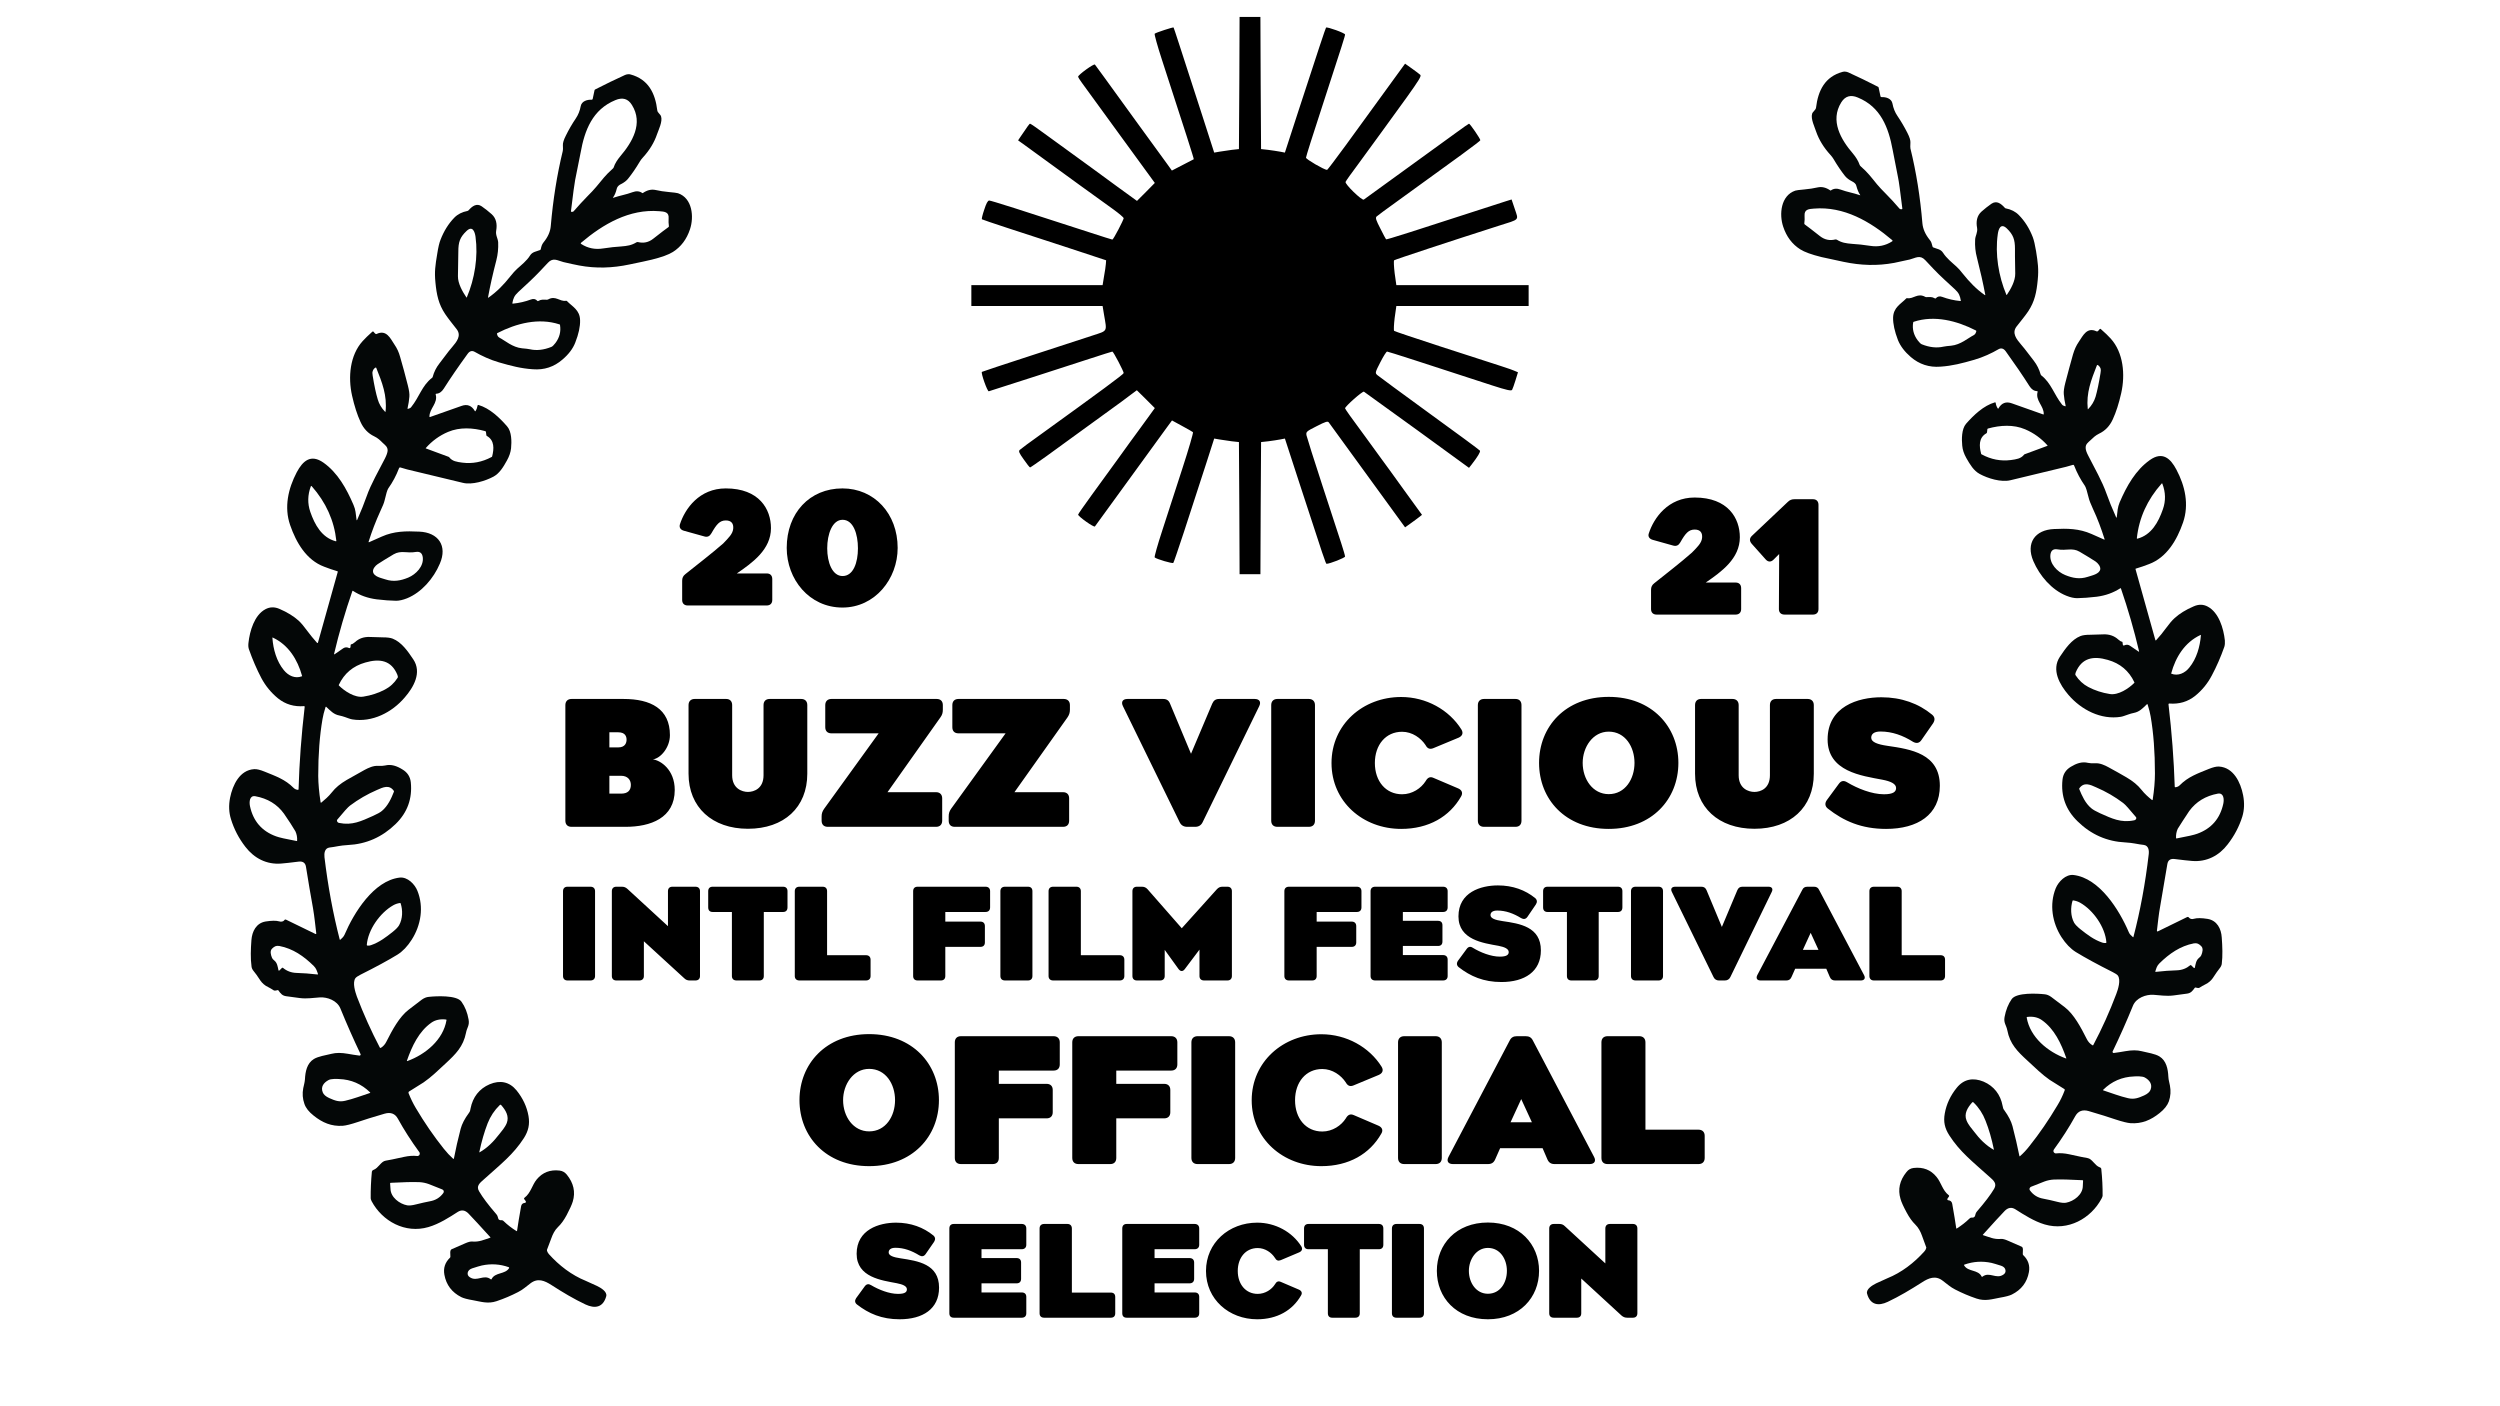 <svg version="1.2" xmlns="http://www.w3.org/2000/svg" viewBox="0 0 1920 1080" width="1920" height="1080"><style>.a{fill:#040707}</style><path class="a" d="m1625.1 397.1q0.5 1 0.6-0.1c0.5-4.3 0.6-7.4 2.2-11.2 5.4-12.6 12.3-24.8 23.2-32.5 9.6-6.8 15.8-1.4 20.4 7.4 6.7 12.6 9.8 26.8 5.1 40.5-4.7 13.6-12.5 26.9-26.1 32q-5.1 2-10.2 3.5 0 0-0.1 0-0.1 0.1-0.1 0.2 0 0 0 0.1-0.1 0.1 0 0.2l15.2 54.3q0 0.1 0.1 0.2 0.1 0 0.1 0.1 0.1 0 0.2 0 0.1-0.1 0.2-0.1 4.3-4.7 7.3-8.9 4-5.5 6.9-8.1 5.7-5.2 14.6-9 5.8-2.6 10.9 0.2c8.4 4.5 12.1 16.6 13.1 26q0.2 2.8-0.4 4.8-4.2 11.9-9.6 22-4.8 9.2-12.8 15.7-8.5 6.8-19.9 5.9-0.6 0-0.6 0.6 3.8 32.3 4.8 63.3 0 0.4 0.5 0.4 2-0.2 3.3-1.5c6.5-6.6 13.9-9.1 22.2-12.5q5.2-2.1 8-1.9c11.1 0.7 16.6 12.1 18.5 22q1.7 8.8-0.6 16.4-3.6 11.5-11.2 21.3c-6.7 8.8-16.2 13.7-27.4 12.8q-4-0.3-13.6-1.5-4.7-0.5-5.4 4-2.7 16.4-5.4 31.8c-1.3 7-1.8 12.9-2.6 19.3q0 0.2 0.1 0.3 0 0.1 0.1 0.2 0.1 0 0.2 0 0.1 0.1 0.3 0l22.5-11q0.2-0.1 0.4-0.1 0.2 0 0.4 0 0.2 0.1 0.3 0.2 0.2 0.1 0.3 0.3c0.8 1.1 2.5 1.4 3.9 0.9q3.5-1 10.4 0.1c7.3 1.2 10.5 7.6 10.9 14.3 0.5 6.9 0.8 14 0 20.4q-0.3 1.7-1.8 3.5-1.5 1.8-5.1 7.3c-1.1 1.6-3.3 3.8-6.1 5q-1.9 0.9-4 2.3-0.8 0.6-3-0.1-0.1 0-0.2 0-0.1 0-0.2 0-0.1 0.1-0.1 0.1-0.1 0.1-0.2 0.1c-1.8 2.5-3 4.1-6 4.5q-2.5 0.4-10.4 1.4c-5.7 0.7-10.2-0.2-15.3-0.5-5.8-0.4-13.4 2.4-15.8 8.4q-7.3 17.9-15.6 35.1-0.1 0.2-0.1 0.4 0 0.2 0.2 0.4 0.1 0.2 0.3 0.3 0.2 0.1 0.4 0.1 4.6-0.6 9-1.4 7.4-1.3 12.4 0c4.6 1.1 10.4 2 13.7 4 5.4 3.3 6.6 9.7 6.9 15.7 0.1 2.5 0.9 4.7 1.2 6.7q1.2 6.2-0.8 12.1-1.7 4.7-7.1 9c-6.7 5.4-13.7 8.4-22.4 7.8q-3.7-0.3-11.6-2.9-6.9-2.4-20.5-6.4-7-2-10.3 3.9-7 12.7-16.4 25.6-0.3 0.5-0.4 1 0 0.6 0.3 1.1 0.3 0.5 0.8 0.7 0.5 0.3 1 0.2 4.6-0.5 10.1 0.7 10.8 2.4 14 2.9c3.6 0.5 5.6 5.8 9.4 7.1q0.3 0 0.5 0.2 0.2 0.1 0.3 0.3 0.2 0.2 0.3 0.4 0.1 0.3 0.1 0.5 1.1 10.5 1 20.4 0 0.7-0.8 2.2c-8.2 15.4-25.8 25.1-43.6 19.9-8.2-2.4-16.2-7.6-22.5-11.6q-4.4-2.8-8.3 1.2-5.3 5.5-16.7 18.2-0.3 0.3 0.1 0.4c4.5 1.4 8.4 3.4 13.7 2.9q2-0.2 5.5 1.4 6.3 2.8 10.3 4.5 1.1 0.4 1.1 2.3 0 2-0.1 3.4 0 0.4 0.3 0.8 5.8 5.5 4.4 13.1-2.1 11.7-13.1 17.2-2.6 1.3-9.1 2.4c-5.7 1-11.2 3-18 0.7q-8.6-2.9-16.5-7c-3.6-1.8-6.1-4.2-9.5-6.7-5.5-4.3-10.8-2.1-16 1.3-8.8 5.6-17.3 10.7-26.2 14.9-7.1 3.4-13.5 2.5-15.9-6.3-0.9-3.5 4.2-6.5 7-7.9q8.4-3.8 8.6-3.9c10.9-4.4 20.5-11.8 28.4-20.6q1.1-1.2 1.4-2.5 0.2-0.4 0-0.8-1.7-4.5-3.3-9c-1-2.8-2.6-6-5.1-8.4q-3.5-3.4-6.6-9.2-3.7-6.8-4.7-10.4-3.3-11 4.6-20.7c1.4-1.8 3.1-2.8 5.4-3.1q11-1.3 17.6 6.8c3.7 4.4 4.6 10.4 9.4 14.1q0.2 0.1 0.2 0.2 0.1 0.1 0.1 0.2 0.1 0.2 0 0.3 0 0.2-0.1 0.3l-1.1 1.6q-0.1 0.2-0.2 0.4 0 0.2 0.1 0.4 0.1 0.2 0.3 0.4 0.2 0.1 0.4 0.1 2.5 0.2 3 2.7 2 11.2 3.1 18.8 0 0.1 0 0.1 0.1 0.1 0.1 0.1 0.1 0 0.1 0 0.1 0 0.2 0 5.5-3.5 9.6-7.5c1-1 1.6-0.9 2.7-0.9q0.3-0.1 0.6-0.1 0.2-0.1 0.4-0.3 0.2-0.1 0.4-0.3 0.2-0.3 0.3-0.5c0.5-1.5 0.4-2.2 1.5-3.5q9.1-10.5 13.2-17.4c2.4-4.1-0.4-6.4-3.7-9.3-13-11.7-22.6-19.1-30.7-31.7-3.5-5.4-4.7-10.5-3.5-16.9q1.9-10.7 9.2-19.7c5.4-6.7 12.6-8 20.6-4.7 7.9 3.4 13 9.9 14.6 18.6 0.3 1.5 0.4 2.3 1.4 3.5q4.7 6.5 6.2 12.1 3.1 11.9 5.3 22.9 0 0.1 0 0.1 0.1 0.1 0.1 0.1 0.1 0 0.2 0 0.1 0 0.1 0 3.9-3.4 7.3-7.8 11.5-14.4 21.5-31.3 3.2-5.2 5.5-11.3 0.1-0.2 0.1-0.4 0-0.2 0-0.4-0.1-0.2-0.2-0.4-0.2-0.1-0.4-0.2-7.2-4.4-11-6.9c-5.6-3.9-11.2-9.3-17.1-14.8-7.6-7-13.4-12.7-15.4-23.3-0.8-4-2.9-5.5-2.1-10.1q1.5-8.1 5.5-13.8c3.7-5.2 19.7-4.3 25.2-3.7q2.6 0.2 5.2 2.1 2.4 1.7 10.3 7.8c7.1 5.4 12.5 15.7 16.9 24.4q1.5 3.1 4.3 4.8 0.1 0.1 0.2 0.1 0.1 0 0.3 0 0.1-0.1 0.2-0.1 0.1-0.1 0.1-0.2 10-18.9 17.6-39.1c1.3-3.4 3.7-10.7 1.2-14.2q-0.9-1.1-3.9-2.6-17.5-8.8-28.3-15.4-6.1-3.8-11.1-11.5c-7.1-11.1-9.4-25.1-4.4-37.5 2.1-5.1 7.7-10.9 13.7-10.2 20 2.4 35.2 27 42.4 43.9 0.6 1.6 2 2.8 3.2 3.8q0 0 0.1 0 0.1 0.1 0.1 0 0.1 0 0.2 0 0-0.1 0-0.2 7.8-29.8 11.7-63.2c0.4-3 0-6.9-3.8-7.4q-2.8-0.3-7-1.1-2.6-0.5-7-0.8-21.3-1-36.8-16.2-13.6-13.2-11.6-32 0.7-6.5 6.4-9.9c4.1-2.5 8.5-4.2 13.3-3q2.4 0.5 5.2 0.3c3.8-0.3 7.6 1.5 10.5 3.1q7.9 4.3 13.7 7.7 7.4 4.3 11.5 9.5c2.5 3.2 5.6 5.9 8 7.8q0.5 0.5 0.7-0.3 1.7-11 1.7-20 0-24.7-3.3-43.8-0.6-3.7-2.3-9.1 0-0.1-0.1-0.2-0.1 0-0.2-0.1-0.1 0-0.2 0-0.1 0.1-0.2 0.2c-3.2 3.1-5.7 5.7-9.8 6.5q-2.4 0.5-4.3 1.2c-1.7 0.5-3.9 1.5-5.7 1.8-15.4 2.5-30.5-5.4-40.3-16.8-6.7-7.8-13.3-19.2-6.6-29.3 4.2-6.3 9-13.2 15.8-15.9q2.5-1 7.5-1 2.8 0 10-0.3 6.9-0.3 11.6 4 1.7 1.5 2.7 1.6 0.5 0.1 0.5 0.5l0.2 1.5q0.1 1.4 1.3 0.8 2.2-1 4.2 0.3 3.6 2.4 6.6 4.5 0.6 0.5 0.4-0.3-5.7-24.2-13.9-48.1 0-0.1-0.1-0.2-0.1 0-0.1 0-0.1-0.1-0.2-0.1-0.1 0.1-0.1 0.1c-5.5 3.5-11.3 5.6-18.2 6.5q-8.5 1-15 1.1-3.6 0-8.3-1.9c-11.2-4.5-20.4-15.2-25.3-26.6-5.9-13.8 1.3-24 15.9-24.6 10.2-0.5 19.3-0.4 28.8 3.8q2.4 1.1 9.7 4.3 0.5 0.2 0.3-0.4c-2.6-8.2-5.3-15.5-8.9-23.2q-2.7-5.9-3.2-8.2-1.9-7.9-3-9.5-5-7.2-8.2-15.4-0.3-1-1.3-0.6-2.8 0.9-4.9 1.4-31.1 7.5-42.7 10.3c-7.2 1.8-17.5-1.4-23.7-4.8-4.6-2.5-7.4-7.2-10.3-12.3q-2.7-4.8-3.1-9.4c-0.5-5.1-0.5-12.8 2.9-16.8 5.9-6.7 13.5-14 22.2-16.5q0.5-0.1 0.6 0.4 0.3 2.4 1.6 4.3 0.2 0.4 0.5 0 3.6-6.4 10.4-3.9 8.3 3 24 8.5 0.4 0.1 0.4-0.3c0.1-6.4-6.6-10.3-4.7-17.1q0.1-0.4-0.4-0.5-3.5-0.1-5.9-3.9-7.4-11.7-18.2-26.7-2.5-3.4-5.7-1.5c-4.9 2.9-11.8 6.1-18.4 8-9.4 2.7-16.9 4.7-26.1 5.3q-12.9 1-22.7-7.4-7.1-6.1-9.9-13.1-3.8-9.9-3.7-17.1c0.2-8 6.1-10.6 10-14.7q0.3-0.4 0.8-0.3c5 0.8 7.9-4.3 13.9-1q0.3 0.2 0.8 0.2c2.7 0 4.1-0.5 6.7 1q0.4 0.2 0.6-0.1 2-2.2 4.9-1.1 6.7 2.5 14 3.2 0.4 0.1 0.3-0.4c-0.6-3.6-1.4-5.7-4.4-8.5-5.4-5-11.4-10.3-16.6-15.8q-3.1-3.3-6.3-6.7c-4.1-4.4-7.5-1.6-11.9-0.5q-6.9 1.6-12 2.6c-13 2.4-25.5 2-38.8-0.8q-12.1-2.5-17.1-3.7-11.3-2.8-16.2-5.9-9.3-5.9-13.1-17.4c-3.2-9.5-1.9-23.9 9.3-27.7q1.2-0.4 6.9-0.9 5.6-0.5 10.4-1.6 4.7-1 9.5 2.3 0.3 0.3 0.6 0 3.1-2.2 7.4-0.6c5.1 1.9 9.6 2.5 14.8 4.3q0.5 0.2 0.2-0.2-1.8-2.6-2.9-6.9c-0.3-1.6-1.7-2.7-3.3-3.5q-3.4-1.7-5.4-4.1-4.5-5.7-8.8-13-1-1.7-2.4-3.2-7.7-8.4-11-17.9c-1-3.2-4.3-9.8-3.1-13.7 0.5-1.7 2.7-2.8 3-4.6 1.6-13.4 6.9-23.9 20.4-27.6 1.4-0.4 3-0.2 4.4 0.4q11.2 5.1 22.9 11.1 0.3 0.2 0.4 0.6l1.4 6.6q0.1 0.2 0.1 0.3 0.1 0.1 0.2 0.2 0.2 0.1 0.3 0.1 0.1 0.1 0.3 0.1c3.3-0.2 7.6 1.1 8.3 4.9q1 5.4 3.8 9.5 4.2 6.2 7.7 13.1 2.5 4.9 2.3 7.5-0.2 3.5 0 4.4 6.7 27.2 9.2 57.5 0.6 6.5 5.6 12.7c1.3 1.5 1.6 2.9 2.2 5.2q0.1 0.4 0.5 0.6c2.8 1.2 5.8 1.3 7.6 4.2 2.6 4.1 6.9 7.5 10.1 10.4q2.1 1.8 5.2 5.8c4.9 6.1 10.2 11.7 16.7 16.2q0.5 0.3 0.4-0.2-2.5-13.2-6.4-28.5-1.8-6.6-1.4-13.8c0.1-3.1 2.1-5.5 1.5-9.1-0.9-4.7-0.2-9.3 3.4-12.5q3.6-3.2 7.6-6c4.1-2.8 7.5 0 10.3 3.1q0.2 0.3 0.6 0.4 6.3 1.2 10.2 5.2 6.8 6.9 10.7 17 1.3 3.5 2.5 10.7c1.4 8.9 2.1 13.8 1.3 21.9-0.9 9.5-2.3 16.8-7.4 24.4-2.7 4-5.9 7.7-8.9 11.6-3.8 5 0 9.7 3.4 13.7 3.6 4.1 6.6 8.5 9.9 12.6q3.6 4.7 5.2 10.4 0.1 0.4 0.4 0.7c7.8 6 9.8 14.7 16.1 22.6 0.6 0.7 1.4 0.9 2.3 1.2q0.1 0.1 0.2 0 0.1 0 0.1 0 0.1-0.1 0.1-0.2 0.1-0.1 0-0.2-1.1-4.9-1.4-8.9-0.3-3 1.2-8.8 3.1-11.9 5.9-21.8c1.1-3.6 2.3-6.5 4.5-9.7 3.1-4.5 6.1-11.5 13.6-7.9q0.5 0.2 0.8-0.1 0.9-0.6 1.4-1.5 0.1-0.1 0.3-0.2 0.1-0.1 0.2-0.1 0.2 0 0.4 0 0.1 0.1 0.2 0.2 4.7 4.1 7.5 7.2c9.8 10.8 11.3 27.7 8.1 41.9q-2.7 12-6.5 20.2-3.5 7.7-10.6 11c-2.8 1.4-4.4 3-6.5 5-1.9 1.8-3.9 3-3.7 6.1q0.1 2.2 2 5.8c4.9 9.7 10.6 19.4 14.1 29.4q2.7 7.7 7.2 17.7zm-202-279.1c2.1 2.5 4.1 5.6 5.1 8.6q0.2 0.6 1 1.3c5.2 4.5 7.9 8.2 12.3 13.6q2.5 3 7.1 7.6 4.9 4.9 10.1 11c0.5 0.6 1.2 0.7 1.9 0.6q0.4-0.1 0.4-0.5-2.4-19.9-3.3-23.9-3.3-16.6-4.1-21c-3.2-17.4-9.2-33.2-26.8-40.4q-8.2-3.5-12.7 3.7c-8.8 14.1-0.3 28.6 9 39.4zm-13.6 65.9q0.2 0 0.3 0 0.2 0 0.3 0 0.2 0 0.3 0.1 0.1 0 0.3 0.1c3.7 2.3 6.9 2.8 11.9 3.2q5.8 0.3 13.7 1.5 9.2 1.5 16.8-3.4 0.7-0.4 0.1-1c-16.9-14.3-37.1-26.1-60.1-24.2-4.1 0.3-7.5 0.6-7.2 5.5q0.2 3.1-0.2 5.9 0 0.5 0.4 0.8 2.8 2 11.7 9 5.3 4.1 11.7 2.5zm131.8 42.5c3-4.4 6.5-10.7 6.4-16.3q-0.3-16.6-0.2-19c0-7.1-1.3-10.9-6.3-15.7-4.8-4.5-6.4 0.8-6.9 4.4-2.2 15.3 0.6 32.3 6.6 46.6q0 0 0.1 0.1 0 0 0.1 0 0 0 0.1 0 0 0 0.1-0.1zm-71.5 20.7q-0.1 0-0.2 0.1 0 0-0.1 0.1-0.1 0.1-0.1 0.2-0.1 0.1-0.1 0.2-1.2 7.4 3.5 13.7 1.9 2.5 3.1 3 8.9 3.6 16.8 1.8 2-0.4 5.7-0.7c7.4-0.7 13.2-6 17.4-8.1 1.3-0.7 1.7-1.9 2-3q0.1-0.4-0.3-0.6c-14.7-7.5-31.8-11.9-47.7-6.7zm141.4 33.3q-0.5-0.4-0.8 0.2c-4.4 11.3-8.3 21.1-7 33.5q0 0.4 0.3 0.1 4.1-4.2 5.7-9.5 1.9-6.5 3.8-18.2 0.4-2.4 0.1-3.3-0.6-1.8-2.1-2.8zm-85.7 52.4c-6 3.4-5.5 9.9-4 15.6q0 0.1 0 0.2 0.1 0.1 0.2 0.2 0 0 0.1 0.1 0.1 0.1 0.2 0.1 10.7 5.8 22.4 4.3c4.2-0.6 7.5-1 10-4q0.2-0.4 0.7-0.5l17.3-6.4q0.2-0.1 0.1-0.3-7.3-8.2-17.2-12.4c-8.9-3.8-19.1-3.2-28.5-0.6q-0.1 0-0.2 0.1-0.1 0.1-0.1 0.1-0.1 0.1-0.2 0.2 0 0.1 0 0.2l-0.3 2.4q-0.1 0.5-0.5 0.7zm134.6 38.6q-16.5 18.6-19 41.9 0 0.1 0 0.2 0.1 0.1 0.1 0.1 0.1 0.1 0.2 0.1 0.1 0 0.1 0c10.8-2.8 16.2-12.8 19.6-22.6q3.4-9.6-0.4-19.6-0.2-0.6-0.6-0.1zm-80 50.5q-4.8-0.8-5.4 4.2c-0.7 6.8 5.2 13 11.3 15.5 5.8 2.4 11.3 3.4 17.4 1.4 3.3-1.1 8.9-2.1 9.6-5.8 0.3-2.2-1.8-4.7-3.5-5.9q-3.9-2.6-12.4-7.6c-5.6-3.3-10.3-0.6-17-1.8zm87.4 95.2q0 0.1 0 0.1 0 0.1 0 0.1 0 0 0 0.1 0.1 0 0.1 0c5.1 2 10.4-0.4 13.8-4.7 5.6-6.8 8.2-16.1 8.9-24.8q0-0.5-0.4-0.2c-11.9 5.6-19 16.8-22.4 29.4zm-48.7-10.3c-11-3.2-19.9-1.7-24.6 9.5q-0.6 1.5-0.2 2.2 3.9 6 9.8 9.1 7.6 4 16.5 5.4c6.5 1.1 14.5-4.2 18.8-8.5q0.2-0.2 0.1-0.5-6.2-13.2-20.4-17.2zm-8.9 97.9c-4.6-2.1-9.3-4.3-12.9 0.6q-0.3 0.4-0.1 0.8c2 4.9 4.6 10.9 9.3 14.7q1.9 1.6 6.7 3.8c9 4 16 7.5 26.1 5.4q1.5-0.3 1.7-1.7 0-0.4-0.3-0.8-7.6-9.2-9.8-10.8-9.5-7.2-20.7-12zm66.6 25.5q-3.8 5.8-4 6.3-1.5 3.3-1.3 7.1 0 0.4 0.5 0.3 12.4-2.3 15.8-3.6 16.3-5.9 20-23.1c0.7-3.3 0.4-8.5-4.2-7.7q-14.1 2.6-22 13.4-1.3 1.8-4.8 7.3zm-79.1 63q-2.4-1.3-5.2-1.7 0 0-0.1 0-0.1 0-0.2 0.1 0 0-0.1 0.1 0 0.1-0.1 0.1c-1.6 5.3-1.5 11.8 1.2 16.8q1.2 2.1 4.8 5c5.4 4.3 10.4 8.1 16.8 10.3q1.4 0.5 2.8 0.3 0.4 0 0.4-0.5c-0.9-11.6-10-24.7-20.3-30.5zm84.7 48.1q0.4-0.3 0.8 0.1l1.8 1.8q0.8 0.7 1-0.3c0.5-2.4 0.9-5.4 3-7.1q1.6-1.3 1.9-2.2c0.9-2.2 1.8-5.3-0.2-7.1-1.7-1.6-2.9-2.4-5.5-2-10.4 2-18.9 7.9-26.5 15.4-1.9 1.9-2.3 3.6-3.1 6.1q-0.1 0.1 0 0.2 0 0 0 0.1 0.1 0.1 0.2 0.1 0 0 0.1 0 8.8-1 16.3-1.2 5.8-0.2 10.2-3.9zm-114 42.1q-4.6-3.2-11.2-2.4-0.5 0.1-0.4 0.5c2.6 15.1 16.2 26.4 30.2 31.4q0 0 0.1 0 0 0 0.1 0 0-0.1 0-0.1 0-0.1 0-0.2c-3.9-11.2-9.2-22.5-18.8-29.2zm70.9 43.3q-13.9 0.5-23.8 10.3-0.1 0-0.1 0.1 0 0 0 0.1 0 0.1 0.1 0.1 0 0 0.1 0.1c6.4 2.1 12.9 4.6 19 6 4.7 1.1 7.9-0.1 12.4-2.1q3.9-1.8 4.9-4.3c1.7-4.3-0.8-7.5-4.4-9.5-2-1.1-6.6-0.9-8.2-0.8zm-124.5 20.1c-3.4 3.9-6.3 8.5-4.2 13.7 1.3 3.3 4 6.3 5.8 8.6 4.3 5.7 9 10.5 15 13.9q0 0 0.1 0 0 0 0.1 0 0-0.1 0-0.1 0.1-0.1 0-0.1-2.5-12.3-6.4-22.1-3.1-8.1-9.2-14-0.6-0.6-1.2 0.1zm54.8 73.8q4.4 0.8 10.7 2.4 4.2 1.1 6.7 0.7c6-1.1 12.8-6.2 12.9-12.7q0-1.1 0.2-4.1 0.1-0.5-0.4-0.5-14.3-0.8-22.1-0.5-3.7 0.2-7.2 1.5-7.3 2.8-10.4 4.1-0.3 0.2-0.6 0.5-0.3 0.3-0.4 0.7-0.1 0.4 0 0.8 0 0.4 0.3 0.7 3.8 5.3 10.3 6.4zm-46.8 59.9c5.4-4.2 10.5 2.2 16.1-1.6q2-1.3 1.6-3.5-0.4-2.3-3.3-3.3-5.3-1.7-7.4-2.2-10.6-2.3-20.8 1.3-0.1 0-0.2 0.1 0 0.1-0.1 0.2 0 0.1 0 0.2 0 0.1 0.1 0.2c3 5 10.8 3 13.4 8.5q0.3 0.4 0.6 0.1z"/><path class="a" d="m274.4 399.1q-0.5 1-0.6-0.1c-0.6-4.3-0.6-7.4-2.3-11.2-5.4-12.6-12.2-24.8-23.1-32.5-9.7-6.8-15.8-1.4-20.5 7.4-6.6 12.6-9.8 26.8-5.1 40.5 4.7 13.6 12.5 26.9 26.1 32q5.1 2 10.2 3.5 0.1 0 0.1 0 0.1 0.1 0.1 0.2 0.1 0 0.1 0.1 0 0.1 0 0.2l-15.2 54.3q-0.1 0.1-0.1 0.2-0.1 0-0.2 0.1-0.1 0-0.2 0-0.1-0.1-0.2-0.1-4.2-4.7-7.3-8.9-4-5.5-6.8-8.1-5.8-5.2-14.6-9-5.8-2.6-11 0.2c-8.4 4.5-12 16.6-13 26q-0.3 2.8 0.4 4.8 4.2 11.9 9.5 22 4.9 9.2 12.9 15.7 8.5 6.8 19.9 5.9 0.6 0 0.5 0.6-3.8 32.3-4.7 63.3-0.1 0.4-0.5 0.4-2-0.2-3.3-1.5c-6.5-6.6-14-9.1-22.3-12.5q-5.1-2.1-8-1.9c-11.1 0.7-16.5 12.1-18.5 22q-1.7 8.8 0.7 16.4 3.5 11.5 11.1 21.3c6.8 8.8 16.3 13.7 27.5 12.8q4-0.3 13.5-1.5 4.8-0.5 5.5 4 2.6 16.4 5.4 31.8c1.2 7 1.7 12.9 2.5 19.3q0 0.2 0 0.3-0.1 0.1-0.2 0.2-0.1 0-0.2 0-0.1 0.1-0.2 0l-22.6-11q-0.1-0.1-0.3-0.1-0.2 0-0.4 0-0.2 0.1-0.4 0.2-0.1 0.1-0.2 0.3c-0.8 1.1-2.5 1.4-4 0.9q-3.4-1-10.4 0.1c-7.2 1.2-10.4 7.6-10.9 14.3-0.5 6.9-0.8 14 0.1 20.4q0.2 1.7 1.7 3.5 1.6 1.8 5.2 7.3c1.1 1.6 3.3 3.8 6.1 5q1.8 0.9 3.9 2.3 0.8 0.6 3.1-0.1 0 0 0.1 0 0.1 0 0.2 0 0.1 0.1 0.2 0.1 0.1 0.1 0.1 0.1c1.8 2.5 3 4.1 6.1 4.5q2.4 0.4 10.4 1.4c5.6 0.7 10.2-0.2 15.3-0.5 5.8-0.4 13.3 2.4 15.8 8.4q7.3 17.9 15.5 35.1 0.1 0.2 0.1 0.4 0 0.2-0.1 0.4-0.2 0.2-0.4 0.3-0.2 0.1-0.4 0.1-4.6-0.6-9-1.4-7.3-1.3-12.4 0c-4.6 1.1-10.3 2-13.6 4-5.4 3.3-6.6 9.7-6.9 15.7-0.2 2.5-0.9 4.7-1.3 6.7q-1.2 6.2 0.9 12.1 1.6 4.7 7.1 9c6.7 5.4 13.7 8.4 22.4 7.8q3.7-0.3 11.5-2.9 6.9-2.4 20.6-6.4 7-2 10.2 3.9 7 12.7 16.4 25.6 0.4 0.5 0.4 1 0 0.6-0.2 1.1-0.3 0.5-0.8 0.7-0.5 0.3-1.1 0.2-4.5-0.5-10 0.7-10.8 2.4-14.1 2.9c-3.6 0.5-5.6 5.8-9.4 7.1q-0.2 0-0.4 0.2-0.2 0.1-0.4 0.3-0.2 0.2-0.2 0.4-0.1 0.3-0.2 0.5-1 10.5-0.9 20.4 0 0.7 0.7 2.2c8.2 15.4 25.8 25.1 43.6 19.9 8.3-2.4 16.3-7.6 22.5-11.6q4.4-2.8 8.3 1.2 5.3 5.5 16.8 18.2 0.3 0.3-0.2 0.4c-4.4 1.4-8.4 3.4-13.7 2.9q-1.9-0.2-5.5 1.4-6.3 2.8-10.3 4.5-1 0.4-1.1 2.3 0 2 0.1 3.4 0.1 0.4-0.3 0.8-5.7 5.5-4.3 13.1 2.1 11.7 13 17.2 2.6 1.3 9.1 2.4c5.7 1 11.3 3 18 0.7q8.6-2.9 16.5-7c3.6-1.8 6.2-4.2 9.5-6.7 5.6-4.3 10.8-2.1 16.1 1.3 8.7 5.6 17.2 10.7 26.1 14.9 7.2 3.4 13.6 2.5 16-6.3 0.9-3.5-4.2-6.5-7.1-7.9q-8.3-3.8-8.6-3.9c-10.9-4.4-20.5-11.8-28.4-20.6q-1-1.2-1.4-2.5-0.1-0.4 0-0.8 1.7-4.5 3.4-9c1-2.8 2.5-6 5-8.4q3.6-3.4 6.7-9.2 3.6-6.8 4.7-10.4 3.3-11-4.6-20.7c-1.5-1.8-3.2-2.8-5.5-3.1q-10.9-1.3-17.6 6.8c-3.6 4.4-4.5 10.4-9.4 14.1q-0.1 0.1-0.2 0.2-0.1 0.1-0.1 0.2 0 0.2 0 0.3 0.1 0.2 0.1 0.3l1.2 1.6q0.1 0.2 0.1 0.4 0 0.2-0.1 0.4-0.1 0.2-0.2 0.4-0.2 0.1-0.4 0.1-2.6 0.2-3 2.7-2 11.2-3.1 18.8 0 0.1-0.1 0.1 0 0.1-0.1 0.1 0 0-0.1 0-0.1 0-0.1 0-5.6-3.5-9.7-7.5c-0.9-1-1.6-0.9-2.7-0.9q-0.3-0.1-0.5-0.1-0.3-0.1-0.5-0.3-0.2-0.1-0.4-0.3-0.1-0.3-0.2-0.5c-0.6-1.5-0.4-2.2-1.6-3.5q-9.1-10.5-13.1-17.4c-2.5-4.1 0.4-6.4 3.7-9.3 13-11.7 22.6-19.1 30.7-31.7 3.4-5.4 4.6-10.5 3.5-16.9q-1.9-10.7-9.2-19.7c-5.5-6.7-12.7-8-20.6-4.7-8 3.4-13 9.9-14.7 18.6-0.2 1.5-0.4 2.3-1.3 3.5q-4.8 6.5-6.3 12.1-3.1 11.9-5.2 22.9 0 0.1-0.1 0.1 0 0.1-0.1 0.1-0.1 0-0.1 0-0.1 0-0.2 0-3.8-3.4-7.3-7.8-11.5-14.4-21.5-31.3-3.1-5.2-5.5-11.3-0.1-0.2-0.1-0.4 0-0.2 0.1-0.4 0-0.2 0.2-0.4 0.1-0.1 0.3-0.2 7.2-4.4 11-6.9c5.7-3.9 11.3-9.3 17.2-14.8 7.5-7 13.3-12.7 15.4-23.3 0.7-4 2.8-5.5 2-10.1q-1.4-8.1-5.5-13.8c-3.6-5.2-19.7-4.3-25.1-3.7q-2.6 0.2-5.3 2.1-2.4 1.7-10.2 7.8c-7.1 5.4-12.6 15.7-17 24.4q-1.5 3.1-4.2 4.8-0.1 0.1-0.3 0.1-0.1 0-0.2 0-0.1-0.1-0.2-0.1-0.1-0.1-0.2-0.2-9.9-18.9-17.6-39.1c-1.2-3.4-3.6-10.7-1.1-14.2q0.9-1.1 3.8-2.6 17.6-8.8 28.4-15.4 6.1-3.8 11-11.5c7.1-11.1 9.4-25.1 4.4-37.5-2-5.1-7.6-10.9-13.7-10.2-19.9 2.4-35.1 27-42.3 43.9-0.7 1.6-2.1 2.8-3.2 3.8q-0.1 0-0.1 0-0.1 0.1-0.2 0-0.1 0-0.1 0-0.1-0.1-0.1-0.2-7.7-29.8-11.7-63.2c-0.3-3 0.1-6.9 3.9-7.4q2.7-0.3 6.9-1.1 2.6-0.5 7.1-0.8 21.2-1 36.8-16.2 13.5-13.2 11.6-32-0.7-6.5-6.5-9.9c-4-2.5-8.5-4.2-13.2-3q-2.4 0.5-5.2 0.3c-3.8-0.3-7.6 1.5-10.6 3.1q-7.8 4.3-13.7 7.7-7.4 4.3-11.4 9.5c-2.5 3.2-5.7 5.9-8 7.8q-0.6 0.5-0.7-0.3-1.7-11-1.8-20 0-24.7 3.3-43.8 0.6-3.7 2.3-9.1 0-0.1 0.1-0.2 0.1 0 0.2-0.1 0.1 0 0.2 0 0.1 0.1 0.2 0.2c3.3 3.1 5.7 5.7 9.9 6.5q2.3 0.5 4.3 1.2c1.6 0.5 3.8 1.5 5.6 1.8 15.4 2.5 30.6-5.4 40.3-16.8 6.8-7.8 13.4-19.2 6.6-29.3-4.2-6.3-9-13.2-15.8-15.9q-2.5-1-7.5-1-2.8 0-10-0.3-6.9-0.3-11.5 4-1.7 1.5-2.8 1.6-0.4 0.1-0.5 0.5l-0.1 1.5q-0.2 1.4-1.4 0.8-2.1-1-4.2 0.3-3.6 2.4-6.5 4.5-0.6 0.5-0.5-0.3 5.7-24.2 14-48.1 0-0.1 0.1-0.2 0 0 0.1 0 0.1-0.1 0.1-0.1 0.1 0.1 0.2 0.1c5.4 3.5 11.3 5.6 18.2 6.5q8.4 1 14.9 1.1 3.6 0 8.4-1.9c11.1-4.5 20.4-15.2 25.2-26.6 6-13.8-1.2-24-15.8-24.6-10.3-0.5-19.4-0.4-28.8 3.8q-2.5 1.1-9.7 4.3-0.6 0.2-0.4-0.4c2.6-8.2 5.4-15.5 8.9-23.2q2.8-5.9 3.3-8.2 1.8-7.9 2.9-9.5 5.1-7.2 8.2-15.4 0.4-1 1.4-0.6 2.7 0.9 4.8 1.4 31.2 7.5 42.8 10.3c7.1 1.8 17.4-1.4 23.7-4.8 4.5-2.5 7.4-7.2 10.2-12.3q2.7-4.8 3.2-9.4c0.5-5.1 0.5-12.8-3-16.8-5.8-6.7-13.4-14-22.1-16.5q-0.5-0.1-0.6 0.4-0.4 2.4-1.6 4.3-0.3 0.4-0.5 0-3.7-6.4-10.4-3.9-8.4 3-24.1 8.5-0.3 0.1-0.4-0.3c0-6.4 6.7-10.3 4.8-17.1q-0.1-0.4 0.3-0.5 3.5-0.1 5.9-3.9 7.4-11.7 18.3-26.7 2.4-3.4 5.6-1.5c5 2.9 11.9 6.1 18.5 8 9.4 2.7 16.8 4.7 26.1 5.3q12.9 1 22.6-7.4 7.2-6.1 9.9-13.1 3.9-9.9 3.7-17.1c-0.1-8-6.1-10.6-10-14.7q-0.3-0.4-0.8-0.3c-5 0.8-7.9-4.3-13.8-1q-0.4 0.2-0.8 0.2c-2.7 0-4.1-0.5-6.8 1q-0.3 0.2-0.6-0.1-1.9-2.2-4.9-1.1-6.7 2.5-13.9 3.2-0.5 0.1-0.4-0.4c0.6-3.6 1.5-5.7 4.5-8.5 5.4-5 11.3-10.3 16.5-15.8q3.2-3.3 6.3-6.7c4.1-4.4 7.5-1.6 12-0.5q6.8 1.6 12 2.6c12.9 2.4 25.5 2 38.7-0.8q12.2-2.5 17.1-3.7 11.3-2.8 16.2-5.9 9.3-5.9 13.1-17.4c3.2-9.5 1.9-23.9-9.2-27.7q-1.3-0.4-6.9-0.9-5.6-0.5-10.4-1.6-4.8-1-9.6 2.3-0.3 0.3-0.6 0-3.1-2.2-7.4-0.6c-5.1 1.9-9.5 2.5-14.8 4.3q-0.5 0.2-0.2-0.2 1.9-2.6 2.9-6.9c0.4-1.6 1.7-2.7 3.4-3.5q3.4-1.7 5.3-4.1 4.6-5.7 8.9-13 1-1.7 2.4-3.2 7.7-8.4 10.9-17.9c1.1-3.2 4.4-9.8 3.1-13.7-0.5-1.7-2.7-2.8-2.9-4.6-1.6-13.4-7-23.9-20.5-27.6-1.3-0.4-2.9-0.2-4.3 0.4q-11.2 5.1-22.9 11.1-0.4 0.2-0.5 0.6l-1.4 6.6q0 0.2-0.1 0.3-0.1 0.1-0.2 0.2-0.1 0.1-0.2 0.1-0.2 0.1-0.3 0.1c-3.4-0.2-7.7 1.1-8.4 4.9q-1 5.4-3.8 9.5-4.2 6.2-7.6 13.1-2.5 4.9-2.3 7.5 0.2 3.5-0.1 4.4-6.6 27.2-9.2 57.5-0.5 6.5-5.6 12.7c-1.2 1.5-1.6 2.9-2.1 5.2q-0.1 0.4-0.5 0.6c-2.8 1.2-5.9 1.3-7.7 4.2-2.5 4.1-6.9 7.5-10.1 10.4q-2 1.8-5.2 5.8c-4.8 6.1-10.2 11.7-16.7 16.2q-0.4 0.3-0.3-0.2 2.4-13.2 6.4-28.5 1.7-6.6 1.4-13.8c-0.2-3.1-2.2-5.5-1.5-9.1 0.8-4.7 0.1-9.3-3.5-12.5q-3.6-3.2-7.6-6c-4-2.8-7.5 0-10.2 3.1q-0.3 0.3-0.7 0.4-6.3 1.2-10.2 5.2-6.7 6.9-10.6 17-1.4 3.5-2.5 10.7c-1.5 8.9-2.2 13.8-1.4 21.9 0.9 9.5 2.4 16.8 7.5 24.4 2.7 4 5.8 7.7 8.8 11.6 3.9 5 0 9.7-3.4 13.7-3.6 4.1-6.5 8.5-9.8 12.6q-3.7 4.7-5.2 10.4-0.1 0.4-0.5 0.7c-7.8 6-9.7 14.7-16.1 22.6-0.6 0.7-1.4 0.9-2.3 1.2q0 0.1-0.1 0-0.1 0-0.2 0-0.1-0.1-0.1-0.2 0-0.1 0-0.2 1.1-4.9 1.4-8.9 0.3-3-1.2-8.8-3-11.9-5.9-21.8c-1-3.6-2.3-6.5-4.5-9.7-3-4.5-6-11.5-13.6-7.9q-0.4 0.2-0.8-0.1-0.8-0.6-1.4-1.5-0.1-0.1-0.2-0.2-0.1-0.1-0.3-0.1-0.2 0-0.3 0-0.2 0.1-0.3 0.2-4.6 4.1-7.4 7.2c-9.8 10.8-11.3 27.7-8.1 41.9q2.7 12 6.5 20.2 3.5 7.7 10.5 11c2.9 1.4 4.5 3 6.5 5 1.9 1.8 3.9 3 3.8 6.1q-0.2 2.2-2 5.8c-4.9 9.7-10.7 19.4-14.2 29.4q-2.7 7.7-7.1 17.7zm202-279.1c-2.1 2.5-4.2 5.6-5.1 8.6q-0.2 0.6-1.1 1.3c-5.1 4.5-7.8 8.2-12.3 13.6q-2.5 3-7.1 7.6-4.8 4.9-10.1 11c-0.4 0.6-1.2 0.7-1.8 0.6q-0.5-0.1-0.4-0.5 2.4-19.9 3.2-23.9 3.4-16.6 4.2-21c3.1-17.4 9.2-33.2 26.7-40.4q8.3-3.5 12.7 3.7c8.9 14.1 0.3 28.6-8.9 39.4zm13.5 65.9q-0.1 0-0.3 0-0.1 0-0.3 0-0.1 0-0.2 0.1-0.2 0-0.3 0.1c-3.8 2.3-6.9 2.8-12 3.2q-5.7 0.3-13.6 1.5-9.2 1.5-16.8-3.4-0.7-0.4-0.1-1c16.9-14.3 37.1-26.1 60-24.2 4.1 0.3 7.6 0.6 7.2 5.5q-0.2 3.1 0.2 5.9 0.1 0.5-0.3 0.8-2.9 2-11.8 9-5.2 4.1-11.7 2.5zm-131.7 42.5c-3-4.4-6.6-10.7-6.5-16.3q0.3-16.6 0.3-19c0-7.1 1.2-10.9 6.3-15.7 4.7-4.5 6.4 0.8 6.9 4.4 2.1 15.3-0.6 32.3-6.7 46.6q0 0 0 0.1-0.1 0-0.1 0-0.1 0-0.1 0-0.1 0-0.1-0.1zm71.4 20.7q0.1 0 0.2 0.1 0.1 0 0.2 0.1 0 0.1 0.1 0.2 0 0.1 0 0.2 1.2 7.4-3.5 13.7-1.9 2.5-3.1 3-8.9 3.6-16.7 1.8-2-0.4-5.8-0.7c-7.4-0.7-13.2-6-17.3-8.1-1.4-0.7-1.8-1.9-2-3q-0.1-0.4 0.3-0.6c14.6-7.5 31.7-11.9 47.6-6.7zm-141.4 33.3q0.6-0.4 0.8 0.2c4.5 11.3 8.4 21.1 7.1 33.5q-0.1 0.4-0.4 0.1-4.1-4.2-5.6-9.5-2-6.5-3.9-18.2-0.4-2.4 0-3.3 0.5-1.8 2-2.8zm85.7 52.4c6 3.4 5.5 9.9 4.1 15.6q-0.1 0.1-0.1 0.2 0 0.1-0.1 0.2-0.1 0-0.1 0.1-0.1 0.1-0.2 0.1-10.8 5.8-22.5 4.3c-4.2-0.6-7.5-1-9.9-4q-0.3-0.4-0.7-0.5l-17.3-6.4q-0.3-0.1-0.1-0.3 7.2-8.2 17.1-12.4c9-3.8 19.1-3.2 28.5-0.6q0.1 0 0.2 0.1 0.1 0.1 0.2 0.1 0.1 0.1 0.1 0.2 0 0.1 0.1 0.2l0.3 2.4q0 0.5 0.4 0.7zm-134.5 38.6q16.4 18.6 18.9 41.9 0 0.1 0 0.2 0 0.1-0.1 0.1 0 0.1-0.1 0.1-0.1 0-0.2 0c-10.8-2.8-16.2-12.8-19.6-22.6q-3.3-9.6 0.4-19.6 0.3-0.6 0.7-0.1zm79.9 50.5q4.8-0.8 5.4 4.2c0.8 6.8-5.2 13-11.2 15.5-5.8 2.4-11.4 3.4-17.4 1.4-3.3-1.1-9-2.1-9.6-5.8-0.4-2.2 1.7-4.7 3.5-5.9q3.9-2.6 12.3-7.6c5.7-3.3 10.3-0.6 17-1.8zm-87.3 95.2q0 0.1 0 0.1 0 0.1 0 0.1-0.1 0-0.1 0.1 0 0-0.1 0c-5.1 2-10.3-0.4-13.8-4.7-5.6-6.8-8.2-16.1-8.8-24.8q-0.1-0.5 0.4-0.2c11.9 5.6 18.9 16.8 22.4 29.4zm48.6-10.3c11.1-3.2 20-1.7 24.6 9.5q0.6 1.5 0.2 2.2-3.8 6-9.8 9.1-7.6 4-16.5 5.4c-6.5 1.1-14.5-4.2-18.8-8.5q-0.2-0.2-0.1-0.5 6.2-13.2 20.4-17.2zm8.9 97.9c4.7-2.1 9.4-4.3 12.9 0.6q0.3 0.4 0.1 0.8c-1.9 4.9-4.6 10.9-9.2 14.7q-1.9 1.6-6.8 3.8c-9 4-16 7.5-26.1 5.4q-1.4-0.3-1.6-1.7-0.1-0.4 0.2-0.8 7.6-9.2 9.8-10.8 9.6-7.2 20.7-12zm-66.5 25.5q3.7 5.8 3.9 6.3 1.5 3.3 1.3 7.1 0 0.4-0.4 0.3-12.4-2.3-15.8-3.6-16.3-5.9-20-23.1c-0.7-3.3-0.4-8.5 4.1-7.7q14.2 2.6 22 13.4 1.3 1.8 4.9 7.3zm79.1 63q2.3-1.3 5.1-1.7 0.1 0 0.2 0 0.1 0 0.1 0.1 0.1 0 0.1 0.1 0.1 0.1 0.1 0.1c1.7 5.3 1.6 11.8-1.2 16.8q-1.2 2.1-4.8 5c-5.4 4.3-10.4 8.1-16.8 10.3q-1.3 0.5-2.7 0.3-0.5 0-0.5-0.5c0.9-11.6 10.1-24.7 20.4-30.5zm-84.8 48.1q-0.4-0.3-0.8 0.1l-1.8 1.8q-0.7 0.7-0.9-0.3c-0.5-2.4-0.9-5.4-3-7.1q-1.6-1.3-1.9-2.2c-0.9-2.2-1.8-5.3 0.1-7.1 1.7-1.6 2.9-2.4 5.5-2 10.5 2 18.9 7.9 26.5 15.4 1.9 1.9 2.3 3.6 3.2 6.1q0 0.1 0 0.2 0 0-0.1 0.1 0 0.1-0.1 0.1-0.1 0-0.2 0-8.7-1-16.2-1.2-5.9-0.2-10.3-3.9zm114 42.1q4.6-3.2 11.3-2.4 0.4 0.1 0.3 0.5c-2.5 15.1-16.2 26.4-30.1 31.4q-0.1 0-0.1 0-0.1 0-0.1 0-0.1-0.1-0.1-0.1 0-0.1 0-0.2c3.9-11.2 9.2-22.5 18.8-29.2zm-70.9 43.3q13.9 0.5 23.9 10.3 0 0 0 0.1 0.1 0 0 0.1 0 0.1 0 0.1-0.1 0-0.1 0.1c-6.4 2.1-13 4.6-19.1 6-4.7 1.1-7.8-0.1-12.3-2.1q-3.9-1.8-4.9-4.3c-1.8-4.3 0.7-7.5 4.4-9.5 1.9-1.1 6.5-0.9 8.1-0.8zm124.6 20.1c3.4 3.9 6.2 8.5 4.2 13.7-1.3 3.3-4 6.3-5.8 8.6-4.4 5.7-9.1 10.5-15.1 13.9q0 0 0 0-0.1 0-0.1 0-0.1-0.1-0.1-0.1 0-0.1 0-0.1 2.6-12.3 6.4-22.1 3.2-8.1 9.3-14 0.6-0.6 1.2 0.1zm-54.9 73.8q-4.3 0.8-10.7 2.4-4.2 1.1-6.7 0.7c-5.9-1.1-12.7-6.2-12.8-12.7q0-1.1-0.3-4.1 0-0.5 0.5-0.5 14.2-0.8 22.1-0.5 3.6 0.2 7.2 1.5 7.3 2.8 10.3 4.1 0.4 0.2 0.7 0.5 0.2 0.3 0.4 0.7 0.1 0.4 0 0.8-0.1 0.4-0.3 0.7-3.8 5.3-10.4 6.4zm46.8 59.9c-5.3-4.2-10.5 2.2-16.1-1.6q-2-1.3-1.6-3.5 0.5-2.3 3.4-3.3 5.2-1.7 7.4-2.2 10.6-2.3 20.7 1.3 0.1 0 0.2 0.1 0.1 0.1 0.1 0.2 0.1 0.1 0 0.2 0 0.1 0 0.2c-3.1 5-10.8 3-13.5 8.5q-0.2 0.4-0.6 0.1z"/><path  d="m951.8 63.7l-0.3 50.8-5.5 0.6c-3 0.4-7.3 1-9.5 1.4l-4 0.7-9.3-28.9c-16.9-52.2-21.6-66.8-21.9-67.2-0.2-0.4-13.6 3.9-14.5 4.8-0.4 0.3 2.1 9.4 5.6 20.1 18.2 55.9 24.7 76.2 24.4 76.3-0.2 0.1-4 2.1-8.5 4.4l-8.3 4.3-3.8-5.3c-2.1-2.8-12.3-16.9-22.7-31.2-26.4-36.5-31.8-43.9-32.6-44.9-0.8-0.9-12.9 7.9-12.9 9.3 0 0.4 1.3 2.6 2.9 4.7 1.5 2.1 14.8 20.3 29.4 40.4l26.6 36.5-6.8 6.9-6.9 6.9-14.9-10.8c-8.1-6-17-12.5-19.8-14.5-5.2-3.8-19.9-14.5-36.9-26.8-5.4-4-10.1-7.2-10.5-7.2-0.5 0-1.6 1.5-7.4 10.1l-1.8 2.7 5.3 3.8c2.9 2.1 9.4 6.8 14.3 10.4 5 3.7 17.3 12.6 27.5 20 10.2 7.3 22 15.9 26.2 18.9 4.3 3.1 7.7 6.1 7.8 6.6 0 1.3-7.9 16.5-8.7 16.5-0.2 0-8-2.4-17.1-5.4-53.1-17.3-76.1-24.6-77.5-24.6-1.1 0-2.3 2.3-3.8 7-1.3 3.8-2.1 7.1-1.8 7.4 0.2 0.2 9 3.2 19.4 6.6 10.5 3.4 31.8 10.4 47.5 15.5l28.5 9.4-0.2 2.8c-0.1 1.5-0.7 5.8-1.4 9.5l-1.1 6.8h-50.4-50.4v8 8h50.4 50.4l1.1 6.7c2.3 13.4 3 12.1-8.9 16-5.8 1.9-27.1 8.8-47.5 15.5-20.3 6.6-37.2 12.2-37.4 12.4-0.9 0.8 4.2 15.2 5.3 14.9 7-2.2 65.1-20.9 77.8-25.1 9.1-3 16.9-5.4 17.1-5.4 0.8 0 8.7 15.2 8.7 16.5 0 0.9-18.1 14.2-63.4 46.9-8.3 5.9-15.7 11.4-16.4 12.1-1.1 1-0.6 2.3 3 7.3 2.3 3.4 4.6 6.2 4.9 6.2 0.3 0 5.9-3.9 12.5-8.6 6.5-4.8 14.8-10.7 18.3-13.3 8.6-6.2 36-26.1 39.4-28.6 1.4-1.1 4.7-3.5 7.2-5.4l4.6-3.4 6.9 6.8 6.9 6.9-3.6 5c-2.1 2.8-6 8.2-8.8 12.1-2.8 3.8-9.9 13.5-15.6 21.5-5.8 8-15.1 20.8-20.7 28.5-5.6 7.7-10.2 14.3-10.2 14.7 0 1.4 12.2 10.1 12.9 9.1 0.8-1.2 50.4-69.3 55.3-76.1l3.9-5.3 7.7 4.2c4.2 2.3 8 4.4 8.4 4.8 0.4 0.4-3.3 13-8.2 28.1-4.9 15.1-11.8 36.5-15.4 47.5-3.6 11-6.2 20.2-5.8 20.6 1.5 1.3 13.6 4.9 14.3 4.2 0.7-0.8 12.4-36.3 25.5-77.1l5.9-18.4 4 0.7c2.2 0.4 6.5 1 9.5 1.4l5.5 0.6 0.3 50.7 0.2 50.8h8 8l0.2-50.8 0.3-50.7 5.5-0.6c3-0.4 7.2-1 9.2-1.4l3.6-0.7 11.2 34.4c18.9 58.1 20.2 61.8 20.8 61.8 2.4 0 14.2-4.6 14.2-5.6 0-0.7-1.3-5.2-2.9-10.1-1.6-4.8-8.1-24.8-14.5-44.4-6.4-19.6-11.9-37-12.2-38.5-0.5-2.8-0.1-3.1 7.8-7.1 6.8-3.5 8.5-4 9.3-2.9 0.6 0.8 14 19.2 29.8 41l28.8 39.6 4.2-3c2.3-1.6 5.2-3.8 6.5-4.8l2.3-1.8-13.7-18.9c-7.5-10.5-15.4-21.3-17.4-24-2-2.8-7.4-10.2-12-16.5-4.6-6.3-10.1-13.8-12.2-16.7-2.1-2.9-3.8-5.5-3.8-5.7 0-1.5 13.5-13.4 14.5-12.8 0.6 0.4 19.1 13.7 41 29.6l39.7 28.9 1.9-2.4c4.9-6.3 7-9.9 6.5-10.8-0.4-0.6-17.9-13.5-38.9-28.7-21-15.3-39-28.5-40-29.4-1.7-1.6-1.6-2 2.4-9.8 2.3-4.5 4.6-8.2 5.2-8.2 0.8 0 29.6 9.3 80.7 26 11.1 3.6 14.7 4.4 15.3 3.4 0.4-0.7 1.6-4 2.6-7.3l1.9-6.2-3.1-1.3c-3.4-1.4-5-1.9-56.7-18.6-19-6.2-34.9-11.5-35.3-11.9-0.4-0.4-0.2-4.9 0.4-9.9l1.3-9.2h50.8 50.8v-8-8h-50.8-50.8l-1.3-9.2c-0.6-5-0.8-9.5-0.4-9.9 0.7-0.6 43.7-14.8 80.3-26.5 16.5-5.2 15.3-4 12.4-12.8l-2.5-7.4-4.2 1.3c-73 23.7-91.8 29.7-92.2 29.3-0.2-0.1-2.2-3.9-4.4-8.3-3.3-6.4-3.9-8.1-2.9-9.2 0.7-0.7 7.4-5.6 14.9-11 47.7-34.4 64.8-46.9 64.8-47.6 0.1-1-7.9-12.7-8.7-12.7-0.2 0-4.6 3-9.6 6.7-15.1 11-70 50.8-71.2 51.6-1.5 0.9-14.7-12-14-13.6 0.2-0.7 4.8-7.1 10.1-14.2 5.2-7.2 13.1-18 17.5-24 4.4-6.1 13.1-18.2 19.5-26.9 9-12.6 11.3-16.2 10.3-17.1-0.7-0.7-3.6-2.8-6.5-4.9l-5.2-3.7-2.4 3.3c-4.1 5.6-28.6 39.3-43.1 59.3-7.6 10.4-14.1 19-14.4 19-2.3-0.1-16.2-8.2-16.2-9.4 0-0.8 5.4-17.9 12-38 16.6-51 18-55.4 18-56.6 0-1.1-13.8-6.1-14.6-5.3-0.4 0.5-6 17.3-21.4 64.6l-10.2 31.4-3.6-0.7c-2.1-0.4-6.2-1-9.2-1.4l-5.5-0.6-0.3-50.8-0.2-50.7h-8-8z"/><path  d="m434.2 541.5v88.8c0 3 1.8 4.7 4.7 4.7h41.5c19.2 0 37.8-6.7 37.8-28.3 0-15.7-11-22.8-16.8-23.5 5.8-0.7 13.1-9 13.1-18.6 0-20.3-14.8-27.8-35.6-27.8h-40c-2.9 0-4.7 1.8-4.7 4.7zm40.7 32.5h-6.9v-11.6h6.8c5.6 0 6.4 3.5 6.4 5.7 0 2-0.8 5.9-6.3 5.9zm2.3 35.5h-9.2v-13.7h8.9c5.2 0 7.6 3.2 7.6 7 0 4.2-2.4 6.7-7.3 6.7zm97.2 27c27.7 0 45.6-16.4 45.6-42.3v-52.7c0-2.9-1.7-4.7-4.7-4.7h-24.2c-3 0-4.7 1.8-4.7 4.7v53.9c0 10.2-7.3 12.8-12 12.8-4.5 0-12.1-2.6-12.1-12.8v-53.9c0-2.9-1.7-4.7-4.6-4.7h-24.2c-2.9 0-4.7 1.8-4.7 4.7v52.7c0 25.9 18.3 42.3 45.6 42.3zm145-99.7h-80.9c-2.9 0-4.7 1.8-4.7 4.7v17c0 3 1.8 4.7 4.7 4.7h36.3l-41.9 58c-1.3 1.9-1.9 3.5-1.9 5.8v3.3c0 3 1.8 4.7 4.7 4.7h83.2c2.9 0 4.7-1.7 4.7-4.7v-17.2c0-2.9-1.8-4.7-4.7-4.7h-37.3l40.6-57.4c1.4-1.9 1.9-3.6 1.9-5.9v-3.6c0-2.9-1.7-4.7-4.7-4.7zm97.6 0h-80.9c-3 0-4.7 1.8-4.7 4.7v17c0 3 1.7 4.7 4.7 4.7h36.2l-41.9 58c-1.3 1.9-1.8 3.5-1.8 5.8v3.3c0 3 1.7 4.7 4.6 4.7h83.2c3 0 4.7-1.7 4.7-4.7v-17.2c0-2.9-1.7-4.7-4.7-4.7h-37.3l40.7-57.4c1.3-1.9 1.9-3.6 1.9-5.9v-3.6c0-2.9-1.8-4.7-4.7-4.7zm114 3.6l-16.3 38.5-16.1-38.5c-1-2.5-2.6-3.6-5.3-3.6h-27.4c-3.6 0-5.1 2.2-3.5 5.5l43.6 89.2c1.1 2.3 3.1 3.5 5.7 3.5h6.3c2.5 0 4.5-1.2 5.6-3.5l43.5-89.2c1.6-3.3 0.1-5.5-3.5-5.5h-27.3c-2.6 0-4.2 1.1-5.3 3.6zm74.2-3.6h-24.2c-2.9 0-4.7 1.8-4.7 4.7v88.8c0 3 1.8 4.7 4.7 4.7h24.2c2.9 0 4.7-1.7 4.7-4.7v-88.8c0-2.9-1.8-4.7-4.7-4.7zm114.7 68.7l-19-8.1c-2.6-1.2-4.5-0.2-6 2.5-3.5 5.5-10.2 10.1-18.1 10.1-12.5 0-20.9-10-20.9-24 0-13.9 8.3-24 20.9-24 7.9 0 14.5 4.9 18 10.2 1.4 2.7 3.3 3.5 6 2.4l19.5-8.1c2.8-1.3 3.7-3.5 2.1-6.2-9.5-15.2-27.1-25-46.3-25-29.4 0-53.5 21.1-53.5 50.7 0 29.7 24.1 50.6 53.5 50.6 21.1 0 37.2-9.4 46-24.9 1.6-2.7 0.6-5-2.2-6.2zm44-68.7h-24.2c-2.9 0-4.7 1.8-4.7 4.7v88.8c0 3 1.8 4.7 4.7 4.7h24.2c2.9 0 4.6-1.7 4.6-4.7v-88.8c0-2.9-1.7-4.7-4.6-4.7zm71.6 99.8c33.1 0 53.5-22.8 53.5-50.7 0-27.8-20.4-50.7-53.5-50.7-33.3 0-53.5 22.9-53.5 50.7 0 27.9 20.2 50.7 53.5 50.7zm0-74.7c12.7 0 19.8 11.7 19.8 24 0 12.3-7.1 24-19.8 24-12.2 0-20-11.4-20-24 0-12.1 7.8-24 20-24zm111.9 74.6c27.6 0 45.6-16.4 45.6-42.3v-52.7c0-2.9-1.8-4.7-4.7-4.7h-24.3c-3 0-4.7 1.8-4.7 4.7v53.9c0 10.2-7.2 12.8-11.9 12.8-4.6 0-12.1-2.6-12.1-12.8v-53.9c0-2.9-1.8-4.7-4.7-4.7h-24.2c-2.9 0-4.6 1.8-4.6 4.7v52.7c0 25.9 18.2 42.3 45.6 42.3zm64.8-34.5l-9.2 12.5c-1.7 2.4-1.4 4.8 0.8 6.5 12.2 9.6 25.9 15.6 44.7 15.6 24.3 0 41.3-10.9 41.3-33.1 0-24.8-22.4-28.1-40.2-30.7-7.7-1.1-12.5-2.9-12.5-6.2 0-3 2.3-4.8 7.1-4.8 9 0 17.2 3 25 7.9 2.5 1.4 4.8 1.2 6.5-1.4l8.9-12.8c1.6-2.5 1.5-4.7-0.7-6.6-10.4-8.6-23.6-13.4-39-13.4-17.9 0-41.3 7.1-41.3 32.4 0 24.7 26.3 27.9 42 30.9 6.3 1.2 10.6 3.1 10.6 6.4 0 2.8-2.1 4.8-9.3 4.8-9.3 0-20.3-4.4-28.3-9.2-2.6-1.6-4.7-1.2-6.4 1.2zm-958.7 79h-17.7c-2.1 0-3.4 1.3-3.4 3.4v65.2c0 2.1 1.3 3.4 3.4 3.4h17.7c2.2 0 3.5-1.3 3.5-3.4v-65.2c0-2.1-1.3-3.4-3.5-3.4zm84.1 68.6v-65.2c0-2.1-1.3-3.4-3.5-3.4h-17.7c-2.2 0-3.4 1.3-3.4 3.4v26.9l-31.1-28.6c-1.3-1.2-2.6-1.7-4.3-1.7h-4.3c-2.1 0-3.4 1.3-3.4 3.4v65.2c0 2.1 1.3 3.4 3.4 3.4h17.7c2.2 0 3.5-1.3 3.5-3.4v-26.7l31 28.4c1.2 1.2 2.5 1.7 4.2 1.7h4.4c2.2 0 3.5-1.3 3.5-3.4zm63.8-68.6h-54.1c-2.2 0-3.4 1.3-3.4 3.4v12.5c0 2.2 1.2 3.5 3.4 3.5h14.8v49.2c0 2.1 1.3 3.4 3.5 3.4h17.6c2.2 0 3.4-1.3 3.4-3.4v-49.2h14.8c2.2 0 3.4-1.3 3.4-3.5v-12.5c0-2.1-1.2-3.4-3.4-3.4zm33.8 52.6v-49.2c0-2.1-1.2-3.4-3.4-3.4h-17.9c-2.2 0-3.5 1.3-3.5 3.4v65.2c0 2.1 1.3 3.4 3.5 3.4h51.2c2.2 0 3.5-1.3 3.5-3.4v-12.5c0-2.2-1.3-3.5-3.5-3.5zm125.2-36.7v-12.5c0-2.1-1.3-3.4-3.5-3.4h-52.2c-2.2 0-3.4 1.3-3.4 3.4v65.2c0 2.1 1.2 3.4 3.4 3.4h17.9c2.2 0 3.4-1.3 3.4-3.4v-22.4h27c2.2 0 3.4-1.3 3.4-3.4v-12.5c0-2.2-1.2-3.5-3.4-3.5h-27v-7.4h30.9c2.2 0 3.5-1.3 3.5-3.5zm29.1-15.9h-17.7c-2.2 0-3.5 1.3-3.5 3.4v65.2c0 2.1 1.3 3.4 3.5 3.4h17.7c2.2 0 3.4-1.3 3.4-3.4v-65.2c0-2.1-1.2-3.4-3.4-3.4zm40.6 52.6v-49.2c0-2.1-1.3-3.4-3.4-3.4h-17.9c-2.2 0-3.5 1.3-3.5 3.4v65.2c0 2.1 1.3 3.4 3.5 3.4h51.2c2.2 0 3.5-1.3 3.5-3.4v-12.5c0-2.2-1.3-3.5-3.5-3.5zm104.5-50.7l-27 30-26.3-30c-1.2-1.3-2.5-1.9-4.3-1.9h-3.9c-2.1 0-3.4 1.3-3.4 3.4v65.2c0 2.1 1.3 3.4 3.4 3.4h17.9c2.2 0 3.5-1.3 3.5-3.4v-20.1l10.6 14.7c1.5 2 3.3 2.1 4.8 0.1l11.3-15v20.3c0 2.1 1.3 3.4 3.5 3.4h18c2.1 0 3.4-1.3 3.4-3.4v-65.2c0-2.1-1.3-3.4-3.4-3.4h-3.9c-1.7 0-3 0.6-4.2 1.9zm111 14v-12.5c0-2.1-1.3-3.4-3.5-3.4h-52.2c-2.2 0-3.5 1.3-3.5 3.4v65.2c0 2.1 1.3 3.4 3.5 3.4h17.9c2.2 0 3.4-1.3 3.4-3.4v-22.4h27c2.1 0 3.4-1.3 3.4-3.4v-12.5c0-2.2-1.3-3.5-3.4-3.5h-27v-7.4h30.9c2.2 0 3.5-1.3 3.5-3.5zm66.2 0v-12.5c0-2.1-1.3-3.4-3.5-3.4h-52.2c-2.2 0-3.5 1.3-3.5 3.4v65.2c0 2.1 1.3 3.4 3.5 3.4h52.2c2.2 0 3.5-1.3 3.5-3.4v-12.6c0-2.2-1.3-3.5-3.5-3.5h-30.9v-7h27c2.2 0 3.4-1.2 3.4-3.4v-12.5c0-2.2-1.2-3.4-3.4-3.4h-27v-6.8h30.9c2.2 0 3.5-1.3 3.5-3.5zm14.6 31.9l-6.7 9.1c-1.2 1.8-1 3.6 0.6 4.9 9 7 19 11.4 32.8 11.4 17.8 0 30.3-8 30.3-24.3 0-18.2-16.4-20.6-29.5-22.5-5.6-0.8-9.2-2.1-9.2-4.6 0-2.1 1.7-3.5 5.2-3.5 6.6 0 12.6 2.3 18.3 5.8 1.9 1.1 3.6 0.9 4.9-1l6.4-9.4c1.2-1.8 1.1-3.5-0.4-4.9-7.7-6.3-17.4-9.8-28.7-9.8-13.1 0-30.3 5.2-30.3 23.8 0 18.1 19.3 20.5 30.8 22.6 4.6 0.9 7.8 2.3 7.8 4.8 0 2-1.5 3.5-6.8 3.5-6.8 0-14.9-3.2-20.8-6.8-1.8-1.2-3.4-0.9-4.7 0.9zm116.2-47.8h-54.1c-2.2 0-3.4 1.3-3.4 3.4v12.5c0 2.2 1.2 3.5 3.4 3.5h14.9v49.2c0 2.1 1.2 3.4 3.4 3.4h17.6c2.2 0 3.4-1.3 3.4-3.4v-49.2h14.8c2.2 0 3.4-1.3 3.4-3.5v-12.5c0-2.1-1.2-3.4-3.4-3.4zm31.2 0h-17.7c-2.2 0-3.5 1.3-3.5 3.4v65.2c0 2.1 1.3 3.4 3.5 3.4h17.7c2.2 0 3.4-1.3 3.4-3.4v-65.2c0-2.1-1.2-3.4-3.4-3.4zm60.5 2.6l-11.9 28.3-11.8-28.3c-0.8-1.8-2-2.6-4-2.6h-20c-2.7 0-3.8 1.6-2.6 4l32 65.4c0.8 1.7 2.3 2.6 4.1 2.6h4.6c1.9 0 3.4-0.9 4.2-2.6l31.8-65.4c1.2-2.4 0.1-4-2.5-4h-20c-1.9 0-3.1 0.8-3.9 2.6zm97.3 65.3l-34.5-65.4c-0.8-1.8-2.1-2.5-4-2.5h-5c-1.9 0-3.2 0.7-4 2.5l-34.5 65.4c-1.2 2.4-0.2 4.1 2.5 4.1h19.8c1.9 0 3.2-0.8 4-2.7l2.8-6.3h23.9l2.7 6.3c0.8 1.9 2.1 2.7 4 2.7h19.8c2.7 0 3.8-1.7 2.5-4.1zm-41-32.5l6 13.1h-12zm69.9 17.2v-49.2c0-2.1-1.3-3.4-3.4-3.4h-17.9c-2.2 0-3.5 1.3-3.5 3.4v65.1c0 2.2 1.3 3.5 3.5 3.5h51.2c2.2 0 3.4-1.3 3.4-3.5v-12.5c0-2.1-1.2-3.4-3.4-3.4z"/><path  d="m667.5 895.6c33.2 0 53.6-22.8 53.6-50.7 0-27.8-20.4-50.7-53.6-50.7-33.2 0-53.5 22.9-53.5 50.7 0 27.9 20.3 50.7 53.5 50.7zm0-74.7c12.8 0 19.9 11.7 19.9 24 0 12.3-7.1 24-19.9 24-12.2 0-20-11.4-20-24 0-12.1 7.8-24 20-24zm146.4-3.4v-17c0-2.9-1.8-4.7-4.7-4.7h-71.2c-3 0-4.7 1.8-4.7 4.7v88.8c0 3 1.7 4.7 4.7 4.7h24.4c2.9 0 4.7-1.7 4.7-4.7v-30.4h36.7c3 0 4.7-1.8 4.7-4.7v-17.1c0-2.9-1.7-4.7-4.7-4.7h-36.7v-10.2h42.1c2.9 0 4.7-1.7 4.7-4.7zm90.3 0v-17c0-2.9-1.8-4.7-4.7-4.7h-71.3c-2.9 0-4.7 1.8-4.7 4.7v88.8c0 3 1.8 4.7 4.7 4.7h24.5c2.9 0 4.6-1.7 4.6-4.7v-30.4h36.8c3 0 4.7-1.8 4.7-4.7v-17.1c0-2.9-1.7-4.7-4.7-4.7h-36.8v-10.2h42.2c2.9 0 4.7-1.7 4.7-4.7zm39.7-21.7h-24.2c-2.9 0-4.7 1.8-4.7 4.7v88.8c0 3 1.8 4.7 4.7 4.7h24.2c2.9 0 4.7-1.7 4.7-4.7v-88.8c0-2.9-1.8-4.7-4.7-4.7zm114.7 68.7l-18.9-8.1c-2.7-1.2-4.6-0.2-6.1 2.5-3.5 5.5-10.2 10.1-18.1 10.1-12.5 0-20.9-10-20.9-24 0-13.9 8.3-24 20.9-24 7.9 0 14.5 4.9 18 10.2 1.5 2.7 3.3 3.5 6 2.4l19.5-8.1c2.8-1.3 3.7-3.5 2.1-6.2-9.5-15.2-27.1-25-46.3-25-29.3 0-53.5 21.1-53.5 50.7 0 29.7 24.2 50.6 53.5 50.6 21.1 0 37.2-9.4 46-24.9 1.7-2.7 0.6-5-2.2-6.2zm44-68.7h-24.2c-2.9 0-4.7 1.8-4.7 4.7v88.8c0 3 1.8 4.7 4.7 4.7h24.2c2.9 0 4.7-1.7 4.7-4.7v-88.8c0-2.9-1.8-4.7-4.7-4.7zm121.6 92.6l-46.9-89.2c-1.2-2.5-3-3.4-5.5-3.4h-6.9c-2.5 0-4.3 0.9-5.5 3.4l-46.9 89.2c-1.8 3.3-0.3 5.6 3.3 5.6h27c2.7 0 4.4-1.1 5.5-3.6l3.8-8.6h32.6l3.7 8.6c1.1 2.5 2.8 3.6 5.5 3.6h27c3.6 0 5.1-2.3 3.3-5.6zm-55.9-44.3l8.2 17.8h-16.4zm95.4 23.5v-67.1c0-2.9-1.8-4.7-4.7-4.7h-24.4c-3 0-4.7 1.8-4.7 4.7v88.8c0 3 1.7 4.7 4.7 4.7h69.9c2.9 0 4.7-1.7 4.7-4.7v-17c0-2.9-1.8-4.7-4.7-4.7zm-599.5 120.2l-6.7 9.2c-1.2 1.8-1 3.5 0.6 4.8 9 7 19 11.4 32.8 11.4 17.8 0 30.3-7.9 30.3-24.3 0-18.2-16.4-20.5-29.5-22.5-5.6-0.8-9.2-2.1-9.2-4.5 0-2.2 1.7-3.6 5.2-3.6 6.6 0 12.6 2.3 18.3 5.8 1.9 1.1 3.6 0.9 4.9-1l6.5-9.4c1.1-1.8 1-3.4-0.5-4.8-7.7-6.3-17.4-9.9-28.7-9.9-13 0-30.3 5.3-30.3 23.9 0 18.1 19.3 20.4 30.8 22.6 4.6 0.9 7.8 2.2 7.8 4.7 0 2.1-1.5 3.5-6.8 3.5-6.8 0-14.8-3.2-20.7-6.7-1.9-1.2-3.5-0.9-4.8 0.8zm124-31.8v-12.5c0-2.2-1.3-3.5-3.5-3.5h-52.2c-2.2 0-3.4 1.3-3.4 3.5v65.1c0 2.2 1.2 3.4 3.4 3.4h52.2c2.2 0 3.5-1.2 3.5-3.4v-12.6c0-2.2-1.3-3.4-3.5-3.4h-30.9v-7h27c2.2 0 3.4-1.3 3.4-3.5v-12.5c0-2.1-1.2-3.4-3.4-3.4h-27v-6.8h30.9c2.2 0 3.5-1.3 3.5-3.4zm35 36.7v-49.2c0-2.2-1.3-3.5-3.4-3.5h-17.9c-2.2 0-3.5 1.3-3.5 3.5v65.1c0 2.2 1.3 3.4 3.5 3.4h51.2c2.2 0 3.4-1.2 3.4-3.4v-12.5c0-2.2-1.2-3.4-3.4-3.4zm97.8-36.7v-12.5c0-2.2-1.3-3.5-3.5-3.5h-52.2c-2.2 0-3.4 1.3-3.4 3.5v65.1c0 2.2 1.2 3.4 3.4 3.4h52.2c2.2 0 3.5-1.2 3.5-3.4v-12.6c0-2.2-1.3-3.4-3.5-3.4h-30.8v-7h26.9c2.2 0 3.5-1.3 3.5-3.5v-12.5c0-2.1-1.3-3.4-3.5-3.4h-26.9v-6.8h30.8c2.2 0 3.5-1.3 3.5-3.4zm76.5 34.4l-13.8-5.9c-2-0.9-3.4-0.2-4.5 1.8-2.5 4-7.5 7.4-13.3 7.4-9.1 0-15.3-7.3-15.3-17.6 0-10.2 6.1-17.6 15.3-17.6 5.8 0 10.7 3.6 13.2 7.5 1.1 2 2.5 2.6 4.5 1.8l14.2-6c2.1-0.9 2.8-2.6 1.6-4.6-7-11.1-19.9-18.2-33.9-18.2-21.6 0-39.3 15.4-39.3 37.1 0 21.8 17.7 37.1 39.3 37.1 15.4 0 27.2-6.9 33.7-18.3 1.2-1.9 0.4-3.6-1.7-4.5zm61.5-50.4h-54.1c-2.2 0-3.4 1.3-3.4 3.5v12.5c0 2.1 1.2 3.4 3.4 3.4h14.9v49.2c0 2.2 1.2 3.4 3.4 3.4h17.6c2.2 0 3.5-1.2 3.5-3.4v-49.2h14.7c2.2 0 3.4-1.3 3.4-3.4v-12.5c0-2.2-1.2-3.5-3.4-3.5zm31.2 0h-17.7c-2.2 0-3.5 1.3-3.5 3.5v65.1c0 2.2 1.3 3.4 3.5 3.4h17.7c2.2 0 3.4-1.2 3.4-3.4v-65.1c0-2.2-1.2-3.5-3.4-3.5zm52.5 73.2c24.3 0 39.3-16.7 39.3-37.2 0-20.3-15-37.1-39.3-37.1-24.4 0-39.2 16.8-39.2 37.1 0 20.5 14.8 37.2 39.2 37.2zm0-54.8c9.4 0 14.6 8.6 14.6 17.6 0 9.1-5.2 17.6-14.6 17.6-8.9 0-14.6-8.3-14.6-17.6 0-8.8 5.7-17.6 14.6-17.6zm114.8 50.2v-65.1c0-2.2-1.3-3.5-3.4-3.5h-17.7c-2.2 0-3.5 1.3-3.5 3.5v26.8l-31.1-28.6c-1.2-1.2-2.5-1.7-4.2-1.7h-4.3c-2.2 0-3.5 1.3-3.5 3.5v65.1c0 2.2 1.3 3.4 3.5 3.4h17.7c2.2 0 3.4-1.2 3.4-3.4v-26.7l31 28.5c1.3 1.1 2.6 1.6 4.3 1.6h4.4c2.1 0 3.4-1.2 3.4-3.4z"/><path  d="m592.1 405.6c0-14.5-9-30.5-34.7-30.5-20.3 0-31.3 15.5-35.2 27.5-0.8 2.5 0.5 4.3 3 5l15.8 4.4c2.4 0.7 4.1-0.2 5.4-2.5 3.9-6.9 6.4-9.8 11-9.8 4.2 0 6.1 2.3 5.7 6.4-0.4 4-3.6 7-7.7 11.3-9.4 8.2-19.3 15.7-29 23.5-1.8 1.4-2.5 2.9-2.5 5.1v14.8c0 2.6 1.6 4.2 4.2 4.2h60.8c2.6 0 4.2-1.6 4.2-4.2v-16.1c0-2.7-1.6-4.3-4.2-4.3h-23c12.1-8.3 26.2-18.4 26.2-34.8zm54.9 61c25 0 42.4-22 42.4-45.8 0-26.3-17.9-45.7-42.4-45.7-25.2 0-42.8 18.9-42.8 45.7 0 24.1 17.3 45.8 42.8 45.8zm-11.7-45.5c0-10.9 3.9-21.9 11.8-21.9 8.3 0 11.8 11 11.8 21.9 0 10.9-3.5 21.3-11.8 21.3-7.9 0-11.8-10.4-11.8-21.3z"/><path  d="m1336.2 412.6c0-14.5-9-30.5-34.7-30.5-20.3 0-31.3 15.5-35.2 27.5-0.9 2.5 0.5 4.3 3 5l15.7 4.4c2.5 0.7 4.2-0.2 5.5-2.5 3.9-6.9 6.4-9.8 11-9.8 4.2 0 6.1 2.3 5.7 6.4-0.4 4-3.6 7-7.8 11.3-9.3 8.2-19.2 15.7-28.9 23.5-1.8 1.4-2.5 2.9-2.5 5.1v14.8c0 2.6 1.6 4.2 4.2 4.2h60.8c2.6 0 4.2-1.6 4.2-4.2v-16.1c0-2.7-1.6-4.3-4.2-4.3h-23c12.1-8.3 26.2-18.4 26.2-34.8zm36.8-27.1l-27.5 26c-2 1.9-2 4-0.2 6.1l10.8 12.1c1.8 2 4 2.1 6 0.1l4.3-4.3-0.2 42.3c0 2.6 1.6 4.2 4.3 4.2h21.9c2.6 0 4.2-1.6 4.2-4.2v-80.1c0-2.7-1.6-4.3-4.2-4.3h-14.2c-2 0-3.6 0.5-5.2 2.1z"/></svg>